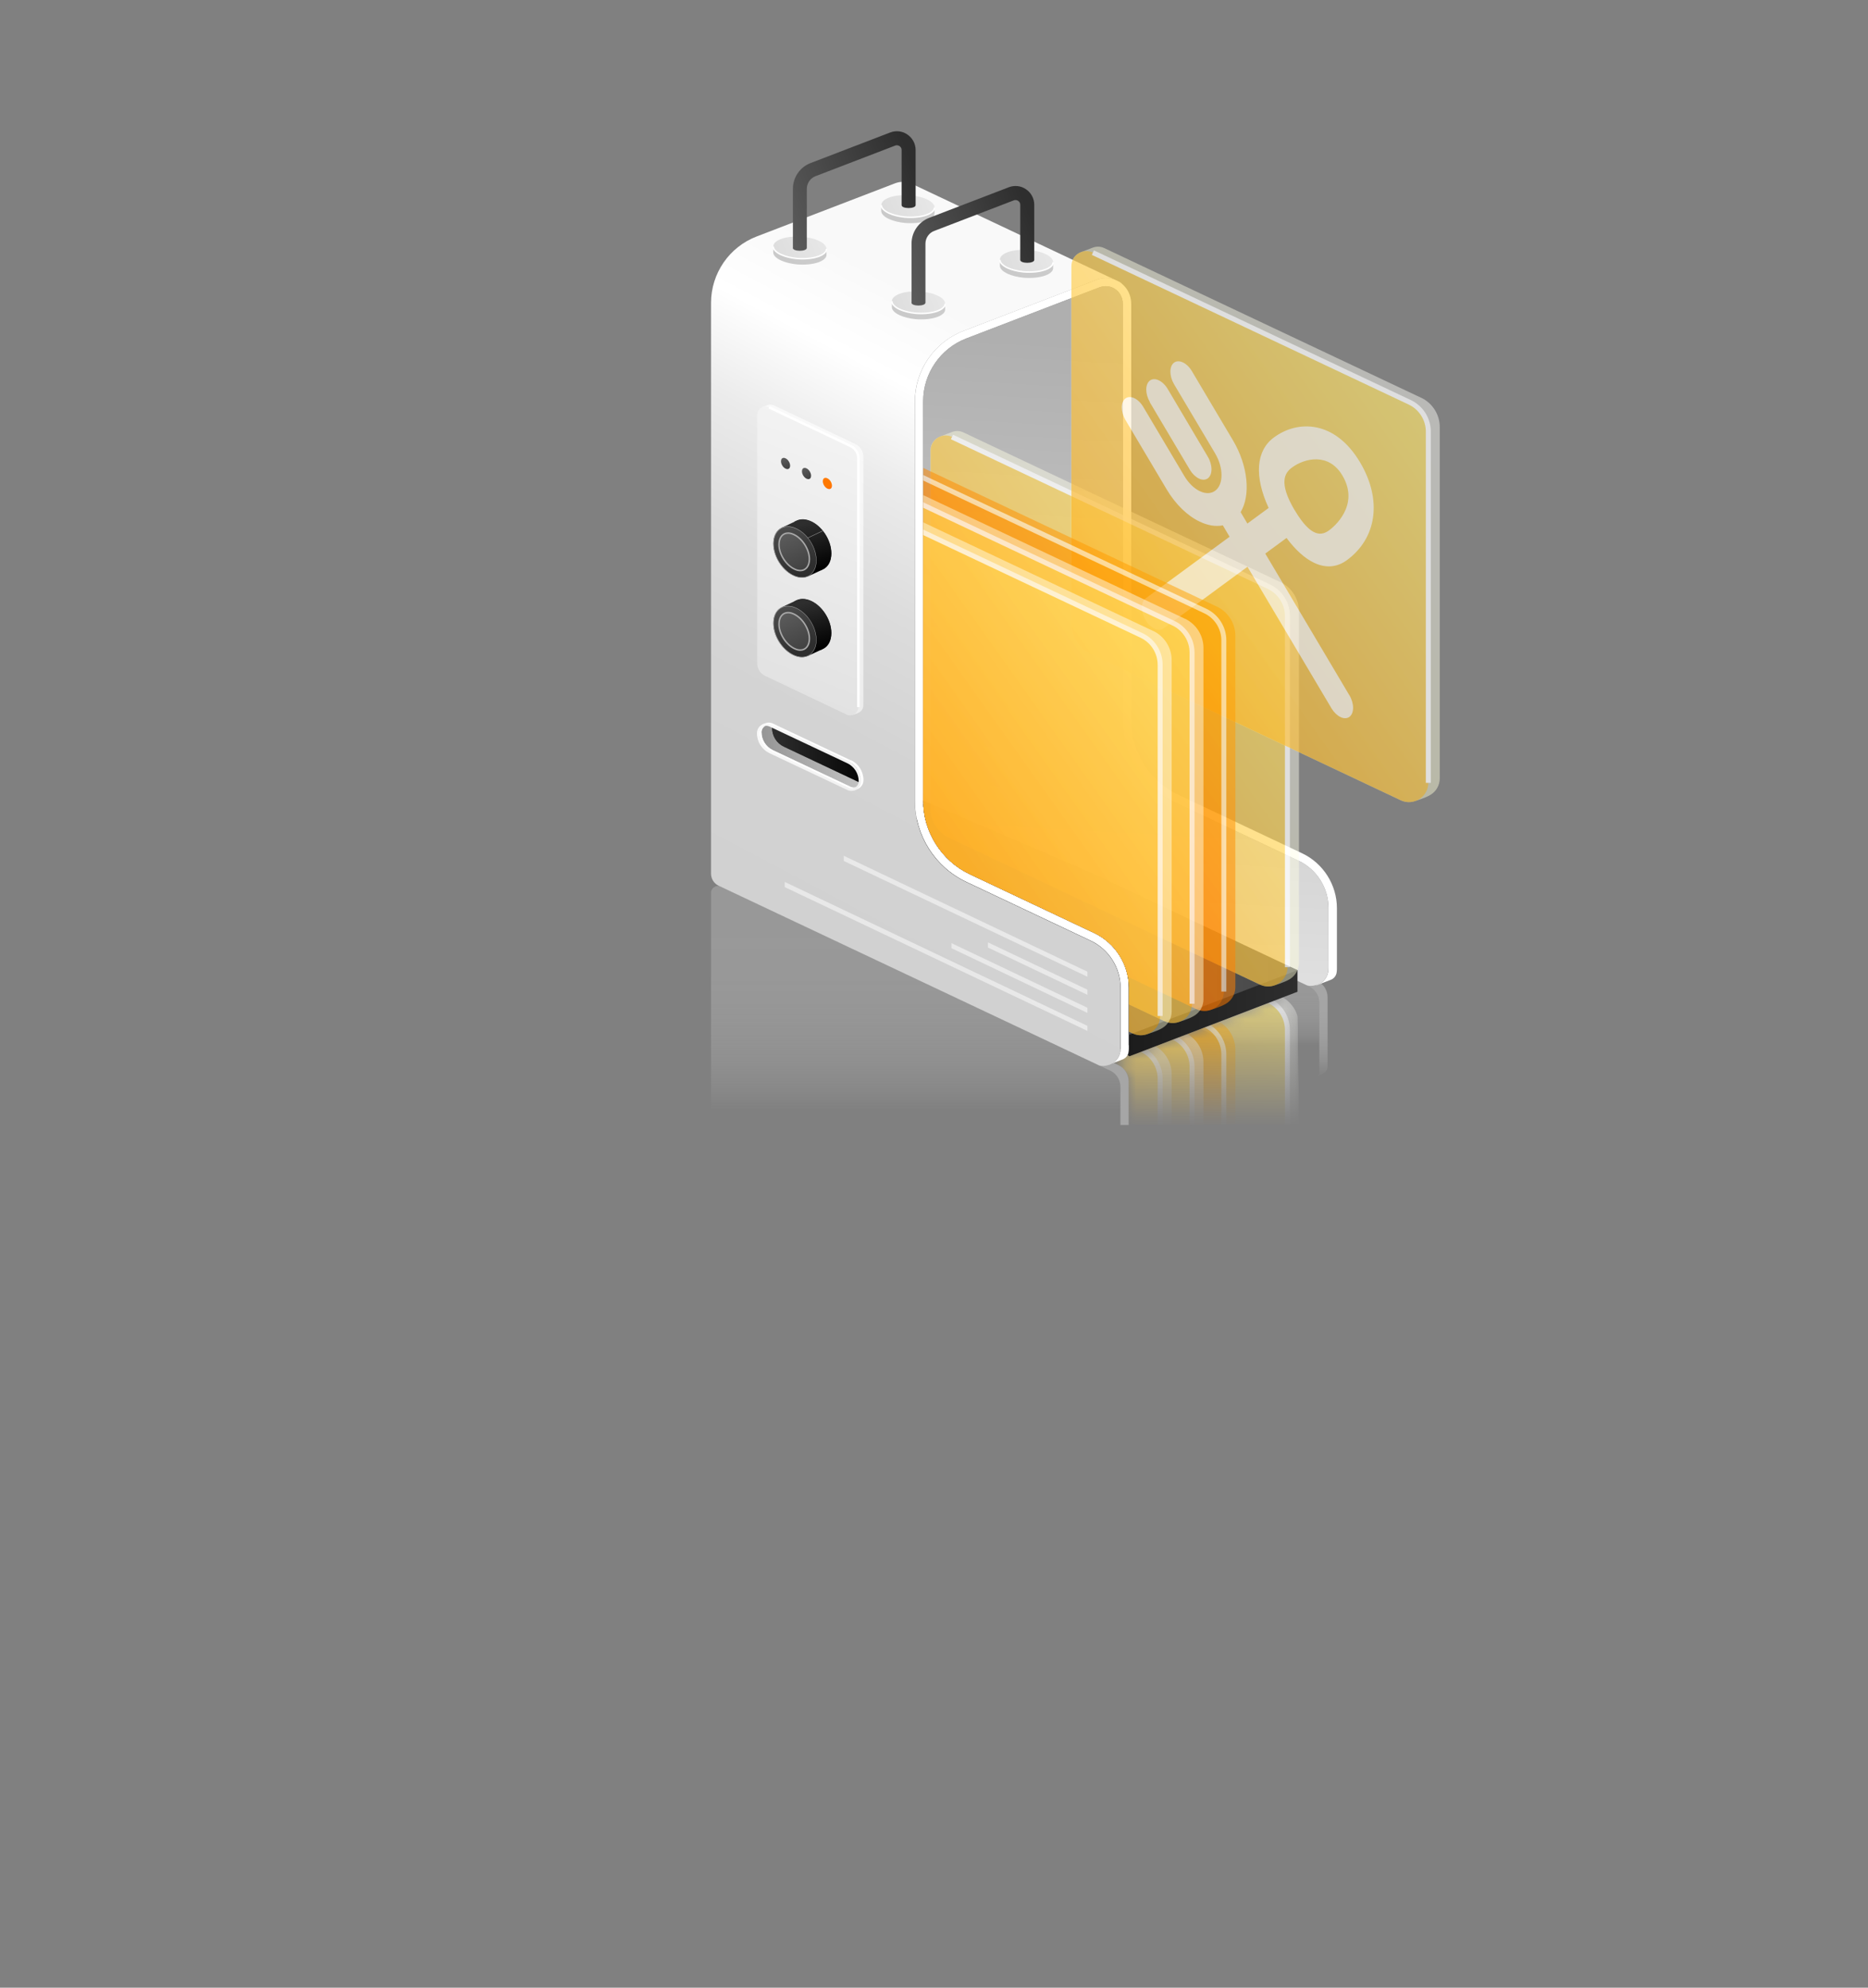 <?xml version="1.0" encoding="UTF-8"?>
<svg id="_图层_3" data-name="图层 3" xmlns="http://www.w3.org/2000/svg" xmlns:xlink="http://www.w3.org/1999/xlink" viewBox="0 0 188 200">
  <rect x="0" y="0" width="188" height="200" fill="#808080" stroke="none"/>
  <defs>
    <style>
      .cls-1 {
        fill: url(#_未命名的渐变_5);
      }

      .cls-2 {
        fill: url(#_未命名的渐变_12);
      }

      .cls-3 {
        fill: url(#_未命名的渐变_261);
      }

      .cls-4 {
        fill: url(#_未命名的渐变_31);
      }

      .cls-5 {
        fill: url(#_未命名的渐变_71-3);
      }

      .cls-6 {
        fill: url(#_未命名的渐变_110-4);
      }

      .cls-6, .cls-7, .cls-8, .cls-9, .cls-10, .cls-11, .cls-12, .cls-13, .cls-14, .cls-15, .cls-16, .cls-17 {
        opacity: .7;
      }

      .cls-18 {
        clip-path: url(#clippath-2);
      }

      .cls-18, .cls-8, .cls-19, .cls-20, .cls-21, .cls-22, .cls-23, .cls-24, .cls-25, .cls-26, .cls-27 {
        fill: none;
      }

      .cls-28, .cls-29, .cls-30, .cls-31 {
        fill: #fff;
      }

      .cls-32 {
        fill: url(#_未命名的渐变_261-7);
      }

      .cls-7 {
        fill: url(#_未命名的渐变_110);
      }

      .cls-8, .cls-19, .cls-20, .cls-25, .cls-27 {
        stroke-miterlimit: 10;
      }

      .cls-8, .cls-20 {
        stroke-width: .5px;
      }

      .cls-8, .cls-20, .cls-25, .cls-27 {
        stroke: #fff;
      }

      .cls-33 {
        fill: url(#_未命名的渐变_56-3);
      }

      .cls-33, .cls-34, .cls-35, .cls-36, .cls-37, .cls-38, .cls-39 {
        opacity: .6;
      }

      .cls-34 {
        fill: url(#_未命名的渐变_56);
      }

      .cls-29, .cls-40, .cls-41, .cls-42 {
        opacity: .3;
      }

      .cls-9 {
        fill: url(#_未命名的渐变_110-3);
      }

      .cls-43 {
        fill: url(#_未命名的渐变_31-3);
      }

      .cls-44 {
        fill: url(#_未命名的渐变_105);
      }

      .cls-45 {
        fill: url(#_未命名的渐变_71-2);
      }

      .cls-46 {
        fill: url(#_未命名的渐变_103);
      }

      .cls-47 {
        fill: url(#_未命名的渐变_204-4);
      }

      .cls-48 {
        fill: url(#_未命名的渐变_160);
      }

      .cls-30 {
        opacity: .5;
      }

      .cls-40 {
        fill: url(#_未命名的渐变_304);
      }

      .cls-31 {
        opacity: .8;
      }

      .cls-49 {
        fill: url(#_未命名的渐变_261-5);
      }

      .cls-50 {
        fill: url(#_未命名的渐变_31-2);
      }

      .cls-51 {
        fill: url(#_未命名的渐变_261-3);
      }

      .cls-52 {
        fill: url(#_未命名的渐变_342);
      }

      .cls-10 {
        fill: url(#_未命名的渐变_144-2);
      }

      .cls-35 {
        fill: url(#_未命名的渐变_56-6);
      }

      .cls-53 {
        fill: url(#_未命名的渐变_204-5);
      }

      .cls-54 {
        fill: url(#_未命名的渐变_261-2);
      }

      .cls-19 {
        stroke: #a8a8a8;
      }

      .cls-19, .cls-27 {
        stroke-width: .15px;
      }

      .cls-11 {
        fill: url(#_未命名的渐变_144-3);
      }

      .cls-12 {
        fill: url(#_未命名的渐变_144-7);
      }

      .cls-55 {
        fill: url(#_未命名的渐变_204-2);
      }

      .cls-56 {
        fill: url(#_未命名的渐变_71);
      }

      .cls-57 {
        fill: url(#_未命名的渐变_316);
      }

      .cls-58 {
        fill: url(#_未命名的渐变_204-6);
      }

      .cls-59 {
        fill: url(#_未命名的渐变_31-4);
      }

      .cls-60 {
        fill: url(#_未命名的渐变_71-4);
      }

      .cls-61 {
        fill: url(#_未命名的渐变_204);
      }

      .cls-13 {
        fill: url(#_未命名的渐变_144-4);
      }

      .cls-62 {
        fill: url(#_未命名的渐变_256);
      }

      .cls-63 {
        fill: url(#_未命名的渐变_261-6);
      }

      .cls-21 {
        opacity: .75;
      }

      .cls-14 {
        fill: url(#_未命名的渐变_144-6);
      }

      .cls-41 {
        fill: url(#_未命名的渐变_317);
      }

      .cls-36 {
        fill: url(#_未命名的渐变_56-4);
      }

      .cls-15 {
        fill: url(#_未命名的渐变_144);
      }

      .cls-64 {
        fill: url(#_未命名的渐变_261-4);
      }

      .cls-23 {
        clip-path: url(#clippath);
      }

      .cls-24 {
        mask: url(#mask);
      }

      .cls-65 {
        fill: url(#_未命名的渐变_67);
      }

      .cls-25 {
        stroke-width: .25px;
      }

      .cls-66 {
        fill: #a8a8a8;
      }

      .cls-26 {
        clip-path: url(#clippath-1);
      }

      .cls-67 {
        fill: url(#_未命名的渐变_206);
      }

      .cls-37 {
        fill: url(#_未命名的渐变_56-7);
      }

      .cls-68 {
        fill: url(#_未命名的渐变_204-3);
      }

      .cls-69 {
        fill: url(#_未命名的渐变_106);
      }

      .cls-38 {
        fill: url(#_未命名的渐变_56-5);
      }

      .cls-16 {
        fill: url(#_未命名的渐变_110-2);
      }

      .cls-70 {
        fill: url(#_未命名的渐变_342-2);
      }

      .cls-17 {
        fill: url(#_未命名的渐变_144-5);
      }

      .cls-71 {
        fill: url(#_未命名的渐变_75);
      }

      .cls-72 {
        fill: url(#_未命名的渐变_3);
      }

      .cls-39 {
        fill: url(#_未命名的渐变_56-2);
      }

      .cls-42 {
        fill: url(#_未命名的渐变_285);
      }
    </style>
    <linearGradient id="_未命名的渐变_285" data-name="未命名的渐变 285" x1="126.18" y1="105.22" x2="126.18" y2="98.19" gradientUnits="userSpaceOnUse">
      <stop offset="0" stop-color="#dedede" stop-opacity="0"/>
      <stop offset=".03" stop-color="#ddd" stop-opacity=".07"/>
      <stop offset=".11" stop-color="#dadada" stop-opacity=".29"/>
      <stop offset=".2" stop-color="#d7d7d7" stop-opacity=".48"/>
      <stop offset=".3" stop-color="#d5d5d5" stop-opacity=".64"/>
      <stop offset=".4" stop-color="#d3d3d3" stop-opacity=".77"/>
      <stop offset=".51" stop-color="#d2d2d2" stop-opacity=".87"/>
      <stop offset=".63" stop-color="#d1d1d1" stop-opacity=".95"/>
      <stop offset=".78" stop-color="#d1d1d1" stop-opacity=".99"/>
      <stop offset="1" stop-color="#d1d1d1"/>
    </linearGradient>
    <linearGradient id="_未命名的渐变_304" data-name="未命名的渐变 304" x1="132.1" y1="108.45" x2="132.1" y2="98.15" gradientUnits="userSpaceOnUse">
      <stop offset="0" stop-color="#fff" stop-opacity="0"/>
      <stop offset=".03" stop-color="#fff" stop-opacity=".08"/>
      <stop offset=".1" stop-color="#fff" stop-opacity=".27"/>
      <stop offset=".17" stop-color="#fff" stop-opacity=".45"/>
      <stop offset=".25" stop-color="#fff" stop-opacity=".6"/>
      <stop offset=".33" stop-color="#fff" stop-opacity=".72"/>
      <stop offset=".42" stop-color="#fff" stop-opacity=".82"/>
      <stop offset=".52" stop-color="#fff" stop-opacity=".9"/>
      <stop offset=".63" stop-color="#fff" stop-opacity=".96"/>
      <stop offset=".77" stop-color="#fff" stop-opacity=".99"/>
      <stop offset="1" stop-color="#fff"/>
    </linearGradient>
    <linearGradient id="_未命名的渐变_204" data-name="未命名的渐变 204" x1="87.21" y1="94.14" x2="130.58" y2="94.14" gradientUnits="userSpaceOnUse">
      <stop offset="0" stop-color="#000"/>
      <stop offset="1" stop-color="#2e2e2e"/>
    </linearGradient>
    <linearGradient id="_未命名的渐变_12" data-name="未命名的渐变 12" x1="115.2" y1="34.77" x2="111.28" y2="105.31" gradientUnits="userSpaceOnUse">
      <stop offset="0" stop-color="#afafaf"/>
      <stop offset="1" stop-color="#e5e5e5"/>
    </linearGradient>
    <linearGradient id="_未命名的渐变_5" data-name="未命名的渐变 5" x1="78.53" y1="93.07" x2="116.19" y2="21.95" gradientUnits="userSpaceOnUse">
      <stop offset="0" stop-color="#d1d1d1"/>
      <stop offset=".25" stop-color="#d3d3d3"/>
      <stop offset=".41" stop-color="#dcdcdc"/>
      <stop offset=".55" stop-color="#ebebeb"/>
      <stop offset=".67" stop-color="#fff"/>
      <stop offset=".78" stop-color="#f9f9f9"/>
    </linearGradient>
    <clipPath id="clippath">
      <path class="cls-22" d="m92.91,80.55c0,3.15,1.84,6.06,4.69,7.41l12.51,5.91c2.13,1.01,3.5,3.16,3.5,5.52v6.11l17.32-6.63v-1.98l-38.02-16.34Z"/>
    </clipPath>
    <linearGradient id="_未命名的渐变_204-2" data-name="未命名的渐变 204" y1="93.06" y2="93.06" xlink:href="#_未命名的渐变_204"/>
    <linearGradient id="_未命名的渐变_261" data-name="未命名的渐变 261" x1="87.21" y1="91.97" x2="212.11" y2="91.97" gradientUnits="userSpaceOnUse">
      <stop offset="0" stop-color="#5b5b5b"/>
      <stop offset=".94" stop-color="#2e2e2e"/>
    </linearGradient>
    <clipPath id="clippath-1">
      <path class="cls-22" d="m132.44,99.13c.27-.08.53-.21.7-.36.36-.33.56-.81.56-1.3v-18.22l11.21,4.57v-46.08l-44.67-20.97.21,16.07-3.22,1.23c-2.59.99-4.33,3.52-4.33,6.3v40.19c0,3.15,1.84,6.06,4.69,7.41l12.51,5.91c2.13,1.01,3.5,3.16,3.5,5.52v6.11c0,.14-.01.28-.04.42-.06.31-.29.57-.58.68l19.45-7.47Z"/>
    </clipPath>
    <linearGradient id="_未命名的渐变_56" data-name="未命名的渐变 56" x1="96.91" y1="82.1" x2="138.47" y2="52.52" gradientUnits="userSpaceOnUse">
      <stop offset="0" stop-color="#ffffa1"/>
      <stop offset=".19" stop-color="#ffffc2"/>
      <stop offset=".38" stop-color="#ffd"/>
      <stop offset=".58" stop-color="#ffffef"/>
      <stop offset=".78" stop-color="#fffffb"/>
      <stop offset="1" stop-color="#fff"/>
    </linearGradient>
    <linearGradient id="_未命名的渐变_144" data-name="未命名的渐变 144" x1="96.75" y1="82.02" x2="137.14" y2="53.27" gradientUnits="userSpaceOnUse">
      <stop offset="0" stop-color="#ffa100"/>
      <stop offset=".57" stop-color="#ffd139"/>
      <stop offset="1" stop-color="#fff361"/>
    </linearGradient>
    <linearGradient id="_未命名的渐变_56-2" data-name="未命名的渐变 56" x1="111.08" y1="63.55" x2="152.64" y2="33.97" xlink:href="#_未命名的渐变_56"/>
    <linearGradient id="_未命名的渐变_144-2" data-name="未命名的渐变 144" x1="110.92" y1="63.47" x2="151.31" y2="34.72" xlink:href="#_未命名的渐变_144"/>
    <linearGradient id="_未命名的渐变_110" data-name="未命名的渐变 110" x1="90.5" y1="84.55" x2="132.06" y2="54.97" gradientUnits="userSpaceOnUse">
      <stop offset="0" stop-color="#ff5a00"/>
      <stop offset=".08" stop-color="#ff6200"/>
      <stop offset="1" stop-color="#ffbd00"/>
    </linearGradient>
    <linearGradient id="_未命名的渐变_110-2" data-name="未命名的渐变 110" x1="90.34" y1="84.47" x2="130.74" y2="55.73" xlink:href="#_未命名的渐变_110"/>
    <linearGradient id="_未命名的渐变_56-3" data-name="未命名的渐变 56" x1="87.3" y1="85.78" x2="128.86" y2="56.2" xlink:href="#_未命名的渐变_56"/>
    <linearGradient id="_未命名的渐变_144-3" data-name="未命名的渐变 144" x1="88.42" y1="84.79" x2="128.81" y2="56.04" xlink:href="#_未命名的渐变_144"/>
    <linearGradient id="_未命名的渐变_56-4" data-name="未命名的渐变 56" x1="84.09" y1="87.01" x2="125.66" y2="57.43" xlink:href="#_未命名的渐变_56"/>
    <linearGradient id="_未命名的渐变_144-4" data-name="未命名的渐变 144" x1="90.67" y1="82.14" x2="131.06" y2="53.39" xlink:href="#_未命名的渐变_144"/>
    <linearGradient id="_未命名的渐变_256" data-name="未命名的渐变 256" x1="75.82" y1="67.5" x2="88.21" y2="43.93" gradientUnits="userSpaceOnUse">
      <stop offset="0" stop-color="#ececec"/>
      <stop offset="1" stop-color="#fafafa"/>
    </linearGradient>
    <linearGradient id="_未命名的渐变_206" data-name="未命名的渐变 206" x1="89.46" y1="35.93" x2="74" y2="74.83" gradientUnits="userSpaceOnUse">
      <stop offset=".17" stop-color="#f4f4f4"/>
      <stop offset=".84" stop-color="#e2e2e2"/>
    </linearGradient>
    <linearGradient id="_未命名的渐变_204-3" data-name="未命名的渐变 204" x1="-9007.91" y1="57.21" x2="-9006.58" y2="52.62" gradientTransform="translate(-8925.52) rotate(-180) scale(1 -1)" xlink:href="#_未命名的渐变_204"/>
    <linearGradient id="_未命名的渐变_204-4" data-name="未命名的渐变 204" x1="-9007.66" y1="57.5" x2="-9006.28" y2="52.73" gradientTransform="translate(-8925.52) rotate(-180) scale(1 -1)" xlink:href="#_未命名的渐变_204"/>
    <linearGradient id="_未命名的渐变_342" data-name="未命名的渐变 342" x1="-9006.59" y1="57.7" x2="-9003.29" y2="51.08" gradientTransform="translate(-8925.52) rotate(-180) scale(1 -1)" gradientUnits="userSpaceOnUse">
      <stop offset=".06" stop-color="#2e2e2e"/>
      <stop offset="1" stop-color="#5b5b5b"/>
    </linearGradient>
    <linearGradient id="_未命名的渐变_261-2" data-name="未命名的渐变 261" x1="79.13" y1="53.73" x2="82.21" y2="60.61" xlink:href="#_未命名的渐变_261"/>
    <linearGradient id="_未命名的渐变_204-5" data-name="未命名的渐变 204" x1="-9007.91" y1="65.21" x2="-9006.58" y2="60.63" gradientTransform="translate(-8925.52) rotate(-180) scale(1 -1)" xlink:href="#_未命名的渐变_204"/>
    <linearGradient id="_未命名的渐变_204-6" data-name="未命名的渐变 204" x1="-9007.66" y1="65.5" x2="-9006.28" y2="60.73" gradientTransform="translate(-8925.52) rotate(-180) scale(1 -1)" xlink:href="#_未命名的渐变_204"/>
    <linearGradient id="_未命名的渐变_342-2" data-name="未命名的渐变 342" x1="-9006.59" y1="65.71" x2="-9003.29" y2="59.08" xlink:href="#_未命名的渐变_342"/>
    <linearGradient id="_未命名的渐变_261-3" data-name="未命名的渐变 261" x1="79.13" y1="61.73" x2="82.21" y2="68.61" xlink:href="#_未命名的渐变_261"/>
    <linearGradient id="_未命名的渐变_261-4" data-name="未命名的渐变 261" x1="78.82" y1="46.1" x2="79.75" y2="48.16" xlink:href="#_未命名的渐变_261"/>
    <linearGradient id="_未命名的渐变_261-5" data-name="未命名的渐变 261" x1="80.93" y1="47.1" x2="81.86" y2="49.17" xlink:href="#_未命名的渐变_261"/>
    <linearGradient id="_未命名的渐变_160" data-name="未命名的渐变 160" x1="83.04" y1="48.1" x2="83.96" y2="50.17" gradientUnits="userSpaceOnUse">
      <stop offset="0" stop-color="#ff7900"/>
      <stop offset=".35" stop-color="#ff7900"/>
      <stop offset=".76" stop-color="#ff6100"/>
      <stop offset=".97" stop-color="#ff5a00"/>
    </linearGradient>
    <linearGradient id="_未命名的渐变_75" data-name="未命名的渐变 75" x1="76.52" y1="76.1" x2="86.78" y2="76.1" gradientUnits="userSpaceOnUse">
      <stop offset="0" stop-color="#959595"/>
      <stop offset="1" stop-color="#c4c4c4"/>
    </linearGradient>
    <linearGradient id="_未命名的渐变_103" data-name="未命名的渐变 103" x1="76.52" y1="75.87" x2="86.78" y2="75.87" gradientUnits="userSpaceOnUse">
      <stop offset="0" stop-color="#2e2e2e"/>
      <stop offset="1" stop-color="#5b5b5b"/>
    </linearGradient>
    <linearGradient id="_未命名的渐变_105" data-name="未命名的渐变 105" x1="77.7" y1="75.87" x2="87.95" y2="75.87" gradientUnits="userSpaceOnUse">
      <stop offset="0" stop-color="#2e2e2e"/>
      <stop offset="1" stop-color="#000"/>
    </linearGradient>
    <linearGradient id="_未命名的渐变_3" data-name="未命名的渐变 3" x1="76.41" y1="74.44" x2="86.43" y2="74.44" gradientUnits="userSpaceOnUse">
      <stop offset="0" stop-color="#f9f9f9"/>
      <stop offset="1" stop-color="#e5e5e5"/>
    </linearGradient>
    <linearGradient id="_未命名的渐变_67" data-name="未命名的渐变 67" x1="76.41" y1="76.2" x2="86.91" y2="76.2" gradientUnits="userSpaceOnUse">
      <stop offset="0" stop-color="#f3f3f3"/>
      <stop offset=".42" stop-color="#f8f8f8"/>
      <stop offset=".66" stop-color="#f2f2f2"/>
      <stop offset=".69" stop-color="#fff"/>
      <stop offset=".72" stop-color="#fafafa"/>
      <stop offset=".87" stop-color="#fafafa"/>
      <stop offset=".96" stop-color="#f2f2f2"/>
      <stop offset="1" stop-color="#ededed"/>
    </linearGradient>
    <linearGradient id="_未命名的渐变_106" data-name="未命名的渐变 106" x1="76.17" y1="76.19" x2="86.67" y2="76.19" gradientUnits="userSpaceOnUse">
      <stop offset="0" stop-color="#f9f9f9"/>
      <stop offset="1" stop-color="#f0f0f0"/>
    </linearGradient>
    <linearGradient id="_未命名的渐变_31" data-name="未命名的渐变 31" x1="78.98" y1="28.26" x2="80.95" y2="24.41" gradientUnits="userSpaceOnUse">
      <stop offset="0" stop-color="#c9c9c9"/>
      <stop offset="1" stop-color="#ccc"/>
    </linearGradient>
    <linearGradient id="_未命名的渐变_71" data-name="未命名的渐变 71" x1="72.94" y1="27.91" x2="84.41" y2="23.38" gradientUnits="userSpaceOnUse">
      <stop offset="0" stop-color="#d3d3d3"/>
      <stop offset="1" stop-color="#eaeaea"/>
    </linearGradient>
    <linearGradient id="_未命名的渐变_31-2" data-name="未命名的渐变 31" x1="89.85" y1="24.08" x2="91.82" y2="20.23" xlink:href="#_未命名的渐变_31"/>
    <linearGradient id="_未命名的渐变_71-2" data-name="未命名的渐变 71" x1="83.81" y1="23.73" x2="95.29" y2="19.21" xlink:href="#_未命名的渐变_71"/>
    <linearGradient id="_未命名的渐变_261-6" data-name="未命名的渐变 261" x1="78.58" y1="21.85" x2="92.76" y2="16.26" xlink:href="#_未命名的渐变_261"/>
    <linearGradient id="_未命名的渐变_31-3" data-name="未命名的渐变 31" x1="90.92" y1="33.76" x2="92.89" y2="29.92" xlink:href="#_未命名的渐变_31"/>
    <linearGradient id="_未命名的渐变_71-3" data-name="未命名的渐变 71" x1="84.88" y1="33.42" x2="96.35" y2="28.89" xlink:href="#_未命名的渐变_71"/>
    <linearGradient id="_未命名的渐变_31-4" data-name="未命名的渐变 31" x1="101.79" y1="29.59" x2="103.76" y2="25.74" xlink:href="#_未命名的渐变_31"/>
    <linearGradient id="_未命名的渐变_71-4" data-name="未命名的渐变 71" x1="95.75" y1="29.24" x2="107.22" y2="24.72" xlink:href="#_未命名的渐变_71"/>
    <linearGradient id="_未命名的渐变_261-7" data-name="未命名的渐变 261" x1="90.51" y1="27.36" x2="104.7" y2="21.77" xlink:href="#_未命名的渐变_261"/>
    <linearGradient id="_未命名的渐变_317" data-name="未命名的渐变 317" x1="92.16" y1="94.28" x2="92.16" y2="112.8" gradientUnits="userSpaceOnUse">
      <stop offset="0" stop-color="#d1d1d1"/>
      <stop offset=".21" stop-color="#d1d1d1" stop-opacity=".99"/>
      <stop offset=".34" stop-color="#d1d1d1" stop-opacity=".95"/>
      <stop offset=".46" stop-color="#d2d2d2" stop-opacity=".87"/>
      <stop offset=".56" stop-color="#d3d3d3" stop-opacity=".77"/>
      <stop offset=".66" stop-color="#d5d5d5" stop-opacity=".64"/>
      <stop offset=".75" stop-color="#d7d7d7" stop-opacity=".48"/>
      <stop offset=".84" stop-color="#dadada" stop-opacity=".29"/>
      <stop offset=".92" stop-color="#ddd" stop-opacity=".07"/>
      <stop offset=".94" stop-color="#dedede" stop-opacity="0"/>
    </linearGradient>
    <linearGradient id="_未命名的渐变_316" data-name="未命名的渐变 316" x1="121.42" y1="113.2" x2="121.42" y2="99.79" gradientUnits="userSpaceOnUse">
      <stop offset="0" stop-color="#2e2e2e" stop-opacity="0"/>
      <stop offset=".24" stop-color="#646464" stop-opacity=".26"/>
      <stop offset=".61" stop-color="#b7b7b7" stop-opacity=".66"/>
      <stop offset=".88" stop-color="#eaeaea" stop-opacity=".9"/>
      <stop offset="1" stop-color="#fff"/>
    </linearGradient>
    <mask id="mask" x="80.84" y="85.03" width="49.9" height="60.8" maskUnits="userSpaceOnUse">
      <path class="cls-57" d="m130.58,99.79l-16.92,6.49-.17-.14s-.08.16-.19.26-.35.21-.35.21l-.86.33s.62.27.78.41.72.57.72,1.35v4.49h17.15s-.16-13.41-.16-13.41Z"/>
    </mask>
    <clipPath id="clippath-2">
      <path class="cls-22" d="m130.58,99.79l-16.92,6.49-.17-.14s-.08.16-.19.26-.35.21-.35.21l-.86.33s.62.27.78.41.72.57.72,1.35v4.49h17.15s-.16-13.41-.16-13.41Z"/>
    </clipPath>
    <linearGradient id="_未命名的渐变_56-5" data-name="未命名的渐变 56" x1="96.91" y1="123.76" x2="138.47" y2="94.17" xlink:href="#_未命名的渐变_56"/>
    <linearGradient id="_未命名的渐变_144-5" data-name="未命名的渐变 144" y1="123.68" x2="137.14" y2="94.93" xlink:href="#_未命名的渐变_144"/>
    <linearGradient id="_未命名的渐变_110-3" data-name="未命名的渐变 110" x1="90.5" y1="126.21" x2="132.06" y2="96.63" xlink:href="#_未命名的渐变_110"/>
    <linearGradient id="_未命名的渐变_110-4" data-name="未命名的渐变 110" x1="90.34" y1="126.13" x2="130.74" y2="97.38" xlink:href="#_未命名的渐变_110"/>
    <linearGradient id="_未命名的渐变_56-6" data-name="未命名的渐变 56" x1="87.3" y1="127.44" x2="128.86" y2="97.86" xlink:href="#_未命名的渐变_56"/>
    <linearGradient id="_未命名的渐变_144-6" data-name="未命名的渐变 144" x1="88.42" y1="126.45" x2="128.81" y2="97.7" xlink:href="#_未命名的渐变_144"/>
    <linearGradient id="_未命名的渐变_56-7" data-name="未命名的渐变 56" x1="84.09" y1="128.67" x2="125.66" y2="99.08" xlink:href="#_未命名的渐变_56"/>
    <linearGradient id="_未命名的渐变_144-7" data-name="未命名的渐变 144" x1="90.67" y1="123.79" x2="131.06" y2="95.05" xlink:href="#_未命名的渐变_144"/>
  </defs>
  <path class="cls-42" d="m131.75,99.25l-1.17-.55-2.08.41-8.91,3.81,12,5.67c.33.16.68.07.92-.14.16-.15.27-.36.27-.61v-6.95c0-.7-.4-1.33-1.03-1.63Z"/>
  <path class="cls-40" d="m132.58,98.71l-1.17-.55-.83.55,1.17.55c.63.3,1.03.93,1.03,1.63v6.95c0,.25-.11.46-.27.61l.36-.24s.04-.03.06-.04c.11-.07.22-.14.29-.18.23-.13.39-.37.39-.66v-6.99c0-.7-.4-1.33-1.03-1.63Z"/>
  <polygon class="cls-61" points="92.92 82 87.21 84.92 113.66 106.29 130.58 99.79 130.58 98.7 92.92 82"/>
  <path class="cls-29" d="m110.56,107.17l1.17.55c.63.3,1.03.93,1.03,1.63v3.85h.83v-4.4c0-.7-.4-1.33-1.03-1.63l-1.17-.55-.83.55Z"/>
  <path class="cls-29" d="m132.51,108.45s.18-.12.36-.24l-.36.24h0Z"/>
  <path class="cls-29" d="m132.93,108.17s-.04.03-.06.04l.06-.04Z"/>
  <path class="cls-28" d="m132.44,99.13c.27-.08.53-.21.7-.36.36-.33.56-.81.56-1.3v-6.11c0-2.02-1.18-3.89-3.01-4.75l-12.51-5.91c-3.15-1.49-5.18-4.69-5.18-8.17V30.58c0-.56-.24-1.1-.69-1.44-.48-.36-1.09-.44-1.65-.23l-13.42,5.15c-2.59.99-4.33,3.52-4.33,6.3v40.19c0,3.15,1.84,6.06,4.69,7.41l12.51,5.91c2.13,1.01,3.5,3.16,3.5,5.52v6.11c0,.14-.01.28-.04.42-.06.31-.29.57-.58.68l-1.42.55-.05.02c.27-.08.53-.21.7-.36.36-.33.56-.81.56-1.3v-6.11c0-2.02-1.18-3.89-3.01-4.75l-12.51-5.91c-3.15-1.49-5.18-4.69-5.18-8.17v-40.19c0-3.12,1.96-5.97,4.87-7.08l13.42-5.15c.97-.37,2.08-.13,2.81.66.45.49.67,1.14.67,1.8v41.93c0,3.15,1.84,6.06,4.69,7.41l12.51,5.91h0c2.12,1,3.5,3.17,3.5,5.52v6.11c0,.14-.01.28-.04.42-.06.31-.29.57-.58.68l-1.42.55"/>
  <path class="cls-2" d="m92.91,80.55v-40.19c0-2.77,1.74-5.3,4.33-6.3l13.42-5.15c.56-.21,1.16-.13,1.65.23.45.33.69.88.69,1.44v41.94c0,3.48,2.03,6.69,5.18,8.17l12.51,5.91c1.83.86,3.01,2.73,3.01,4.75v6.11c0,.49-.2.97-.56,1.3s-1.21.57-1.65.36l-38.57-18.22v-.36Z"/>
  <path class="cls-1" d="m112.76,28.41l-20.73-9.79-.2-.09c-.51-.26-1.14-.32-1.74-.09l-13.93,5.35c-2.77,1.06-4.6,3.72-4.6,6.69v57.43c0,.52.3.99.76,1.21,0,0,38.24,18.06,38.25,18.06.25.11.61.09.94,0,.27-.08.53-.21.7-.36.36-.33.56-.81.56-1.3v-6.11c0-2.02-1.18-3.89-3.01-4.75l-12.51-5.91c-3.15-1.49-5.18-4.69-5.18-8.17v-40.19c0-3.12,1.96-5.97,4.87-7.08l13.42-5.15c.97-.37,2.08-.13,2.81.66"/>
  <g class="cls-23">
    <polygon class="cls-55" points="92.92 80.92 87.21 83.83 113.66 105.2 130.58 98.7 130.58 97.62 92.92 80.92"/>
    <polygon class="cls-3" points="92.92 79.83 87.21 82.74 113.66 104.11 130.58 97.62 92.92 79.83"/>
  </g>
  <g class="cls-26">
    <g>
      <g class="cls-21">
        <path class="cls-34" d="m128.87,58.58l-31.89-15.06c-.37-.18-.77-.19-1.12-.07-.06.02-1.24.47-1.24.47,0,0,0,0,0,0-.56.21-.98.74-.98,1.42v36.01c0,1.26.73,2.41,1.87,2.95l31.28,14.77c.5.24,1.03.24,1.49.07h0s1-.29,1.53-.62c.54-.33.92-.93.92-1.66v-35.34c0-1.26-.73-2.41-1.87-2.95Z"/>
        <path class="cls-15" d="m95.53,84.3l31.28,14.77c1.29.61,2.77-.33,2.77-1.76v-35.34c0-1.26-.73-2.41-1.87-2.95l-31.89-15.06c-1.01-.47-2.16.26-2.16,1.37v36.01c0,1.26.73,2.41,1.87,2.95Z"/>
        <path class="cls-20" d="m129.57,97.32v-35.34c0-1.26-.73-2.41-1.87-2.95l-31.89-15.06"/>
      </g>
      <g class="cls-21">
        <path class="cls-39" d="m143.04,40.03l-31.89-15.06c-.37-.18-.77-.19-1.12-.07-.06.02-1.24.47-1.24.47,0,0,0,0,0,0-.56.21-.98.74-.98,1.42v36.01c0,1.26.73,2.41,1.87,2.95l31.28,14.77c.5.24,1.03.24,1.49.07h0s1-.29,1.53-.62c.54-.33.92-.93.92-1.66v-35.34c0-1.26-.73-2.41-1.87-2.95Z"/>
        <path class="cls-10" d="m109.7,65.75l31.28,14.77c1.29.61,2.77-.33,2.77-1.76v-35.34c0-1.26-.73-2.41-1.87-2.95l-31.89-15.06c-1.01-.47-2.16.26-2.16,1.37v36.01c0,1.26.73,2.41,1.87,2.95Z"/>
        <path class="cls-31" d="m115.73,40.46c-.49-.83-.49-1.8,0-2.17.49-.36,1.3.02,1.79.85l4.04,6.82c.49.83.49,1.8,0,2.17-.25.18-.57.18-.9.02s-.65-.46-.9-.87l-4.05-6.82Zm20.08,29.5c.49.83.49,1.8,0,2.17-.25.18-.57.18-.9.02s-.65-.46-.9-.87l-8.46-14.25-8.46,6.21c-.25.18-.57.18-.9.02s-.65-.46-.9-.87c-.49-.83-.49-1.8,0-2.17l8.46-6.21-.68-1.15c-.72.15-1.52.01-2.32-.37-1.21-.57-2.42-1.71-3.34-3.26l-4.14-6.97c-.49-.83-.49-1.8,0-2.17.49-.36,1.3.02,1.79.85l4.14,6.97c.86,1.44,2.24,2.1,3.1,1.47.85-.63.85-2.31,0-3.75l-4.14-6.97c-.49-.83-.49-1.8,0-2.17.49-.36,1.3.02,1.79.85l4.14,6.97c1.53,2.58,1.79,5.52.77,7.22l.68,1.15,2.14-1.57c-1.46-3.17-1.29-5.76.54-7.1,2.4-1.77,6.14-1.73,8.66,2.51,2.23,3.75,1.71,7.61-1.32,9.84-1.01.74-2.14.82-3.3.27-.93-.44-1.87-1.28-2.78-2.5l-2.14,1.57,8.46,14.25Zm-5.51-18.63s.01.02.02.03c0,.01.01.02.02.04,1.65,2.76,2.71,2.49,3.44,1.95.33-.24,3.15-2.44,1.32-5.51-1.37-2.31-3.78-1.75-5.07-.8-.74.54-1.37,1.52.26,4.29Z"/>
        <path class="cls-20" d="m143.75,78.77v-35.34c0-1.26-.73-2.41-1.87-2.95l-31.89-15.06"/>
      </g>
      <g class="cls-21">
        <path class="cls-7" d="m122.47,61.04l-31.89-15.06c-.37-.18-.77-.19-1.12-.07-.06.02-1.24.47-1.24.47,0,0,0,0,0,0-.56.21-.98.74-.98,1.42v36.01c0,1.26.73,2.41,1.87,2.95l31.28,14.77c.5.24,1.03.24,1.49.07h0s1-.29,1.53-.62c.54-.33.92-.93.92-1.66v-35.34c0-1.26-.73-2.41-1.87-2.95Z"/>
        <path class="cls-16" d="m89.12,86.76l31.28,14.77c1.29.61,2.77-.33,2.77-1.76v-35.34c0-1.26-.73-2.41-1.87-2.95l-31.89-15.06c-1.01-.47-2.16.26-2.16,1.37v36.01c0,1.26.73,2.41,1.87,2.95Z"/>
        <path class="cls-8" d="m123.17,99.77v-35.34c0-1.26-.73-2.41-1.87-2.95l-31.89-15.06"/>
      </g>
      <g class="cls-21">
        <path class="cls-33" d="m119.26,62.26l-31.89-15.06c-.37-.18-.77-.19-1.12-.07-.06.02-1.24.47-1.24.47,0,0,0,0,0,0-.56.21-.98.74-.98,1.42v36.01c0,1.26.73,2.41,1.87,2.95l31.28,14.77c.5.24,1.03.24,1.49.07h0s1-.29,1.53-.62c.54-.33.92-.93.92-1.66v-35.34c0-1.26-.73-2.41-1.87-2.95Z"/>
        <path class="cls-11" d="m85.92,87.98l31.28,14.77c1.29.61,2.77-.33,2.77-1.76v-35.34c0-1.26-.73-2.41-1.87-2.95l-31.89-15.06c-1.01-.47-2.16.26-2.16,1.37v36.01c0,1.26.73,2.41,1.87,2.95Z"/>
        <path class="cls-20" d="m119.97,101v-35.34c0-1.26-.73-2.41-1.87-2.95l-31.89-15.06"/>
      </g>
      <g class="cls-21">
        <path class="cls-36" d="m116.06,63.49l-31.89-15.06c-.37-.18-.77-.19-1.12-.07-.06.02-1.24.47-1.24.47,0,0,0,0,0,0-.56.21-.98.74-.98,1.42v36.01c0,1.26.73,2.41,1.87,2.95l31.28,14.77c.5.24,1.03.24,1.49.07h0s1-.29,1.53-.62c.54-.33.92-.93.92-1.66v-35.34c0-1.26-.73-2.41-1.87-2.95Z"/>
        <path class="cls-13" d="m82.71,89.21l31.28,14.77c1.29.61,2.77-.33,2.77-1.76v-35.34c0-1.26-.73-2.41-1.87-2.95l-31.89-15.06c-1.01-.47-2.16.26-2.16,1.37v36.01c0,1.26.73,2.41,1.87,2.95Z"/>
        <path class="cls-20" d="m116.76,102.23v-35.34c0-1.26-.73-2.41-1.87-2.95l-31.89-15.06"/>
      </g>
    </g>
  </g>
  <polygon class="cls-30" points="109.44 98.28 84.92 86.63 84.92 86.11 109.44 97.77 109.44 98.28"/>
  <polygon class="cls-30" points="109.44 100.1 99.43 95.34 99.43 94.82 109.44 99.58 109.44 100.1"/>
  <polygon class="cls-30" points="109.44 101.92 95.76 95.41 95.76 94.9 109.44 101.4 109.44 101.92"/>
  <polygon class="cls-30" points="109.44 103.73 78.98 89.26 78.98 88.74 109.44 103.22 109.44 103.73"/>
  <path class="cls-62" d="m85.82,71.94l-2.65-1.44-5.65-2.68c-.49-.23-.8-.72-.8-1.26v-25.02c0-.22.05-.59.05-.59,0,0,.36-.14.48-.19.2-.08.43-.08.65.03l8.19,3.89c.49.23.8.72.8,1.26v25.02c0,.32-.17.58-.42.72-.22.13-.66.26-.66.26Z"/>
  <path class="cls-67" d="m85.21,71.9l-2.55-1.21-5.65-2.68c-.49-.23-.8-.72-.8-1.26v-25.02c0-.61.63-1.01,1.18-.75l8.19,3.89c.49.23.8.72.8,1.26v25.02c0,.61-.63,1.01-1.18.75Z"/>
  <path class="cls-25" d="m77.4,40.98l8.19,3.89c.49.23.8.72.8,1.26v25.02"/>
  <g>
    <g>
      <path class="cls-68" d="m83.67,55.68c0,.73-.28,1.27-.73,1.54-.23.14-.36.18-.36.18,0,0-.48-.22-.7-.3-1.2-.46-2.18-1.93-2.18-3.28,0-.45.27-1.34.27-1.34,0,0-.02,0,.21-.1.37-.17.82-.18,1.31.01,1.2.46,2.18,1.93,2.18,3.28Z"/>
      <g>
        <path class="cls-47" d="m78.7,53.09s1.53-.72,1.53-.72c.06-.03-.11.05-.06.03.37-.17.82-.18,1.31.01,1.2.46,2.18,1.93,2.18,3.28,0,.73-.28,1.27-.73,1.54-.2.12-1.63.77-1.63.77l-2.61-4.91Z"/>
        <path class="cls-52" d="m82.18,56.38c0,1.35-.98,2.07-2.18,1.6s-2.18-1.93-2.18-3.28.98-2.07,2.18-1.6,2.18,1.93,2.18,3.28Z"/>
        <path class="cls-54" d="m80.55,57.41c-.15,0-.32-.03-.48-.1-.9-.35-1.67-1.5-1.67-2.52,0-.7.36-1.15.91-1.15.15,0,.32.03.48.1.9.35,1.67,1.5,1.67,2.52,0,.7-.36,1.15-.91,1.15Z"/>
      </g>
    </g>
    <path class="cls-19" d="m80.55,57.41c-.15,0-.32-.03-.48-.1-.9-.35-1.67-1.5-1.67-2.52,0-.7.36-1.15.91-1.15.15,0,.32.03.48.1.9.35,1.67,1.5,1.67,2.52,0,.7-.36,1.15-.91,1.15Z"/>
  </g>
  <path class="cls-66" d="m81.33,54.13l1.49-.7-.03-.03-1.49.7h0c-.36-.44-.82-.8-1.31-.99-.25-.1-.49-.14-.71-.14-.86,0-1.47.67-1.47,1.74,0,1.35.98,2.82,2.18,3.28.25.1.49.14.71.14.86,0,1.47-.67,1.47-1.74,0-.79-.33-1.61-.85-2.26h0Zm-.62,3.96c-.22,0-.45-.05-.69-.14-1.19-.46-2.15-1.91-2.15-3.24,0-1.02.57-1.7,1.43-1.7.22,0,.46.05.69.14,1.19.46,2.15,1.91,2.15,3.24,0,1.02-.57,1.7-1.43,1.7Z"/>
  <g>
    <g>
      <path class="cls-53" d="m83.67,63.69c0,.73-.28,1.27-.73,1.54-.23.14-.36.18-.36.18,0,0-.48-.22-.7-.3-1.2-.46-2.18-1.93-2.18-3.28,0-.45.27-1.34.27-1.34,0,0-.02,0,.21-.1.37-.17.82-.18,1.31.01,1.2.46,2.18,1.93,2.18,3.28Z"/>
      <g>
        <path class="cls-58" d="m78.7,61.09s1.53-.72,1.53-.72c.06-.03-.11.05-.06.03.37-.17.82-.18,1.31.01,1.2.46,2.18,1.93,2.18,3.28,0,.73-.28,1.27-.73,1.54-.2.12-1.63.77-1.63.77l-2.61-4.91Z"/>
        <path class="cls-70" d="m82.18,64.39c0,1.35-.98,2.07-2.18,1.6s-2.18-1.93-2.18-3.28.98-2.07,2.18-1.6c1.2.46,2.18,1.93,2.18,3.28Z"/>
        <path class="cls-51" d="m80.55,65.41c-.15,0-.32-.03-.48-.1-.9-.35-1.67-1.5-1.67-2.52,0-.7.36-1.15.91-1.15.15,0,.32.03.48.1.9.35,1.67,1.5,1.67,2.52,0,.7-.36,1.15-.91,1.15Z"/>
      </g>
    </g>
    <path class="cls-19" d="m80.55,65.41c-.15,0-.32-.03-.48-.1-.9-.35-1.67-1.5-1.67-2.52,0-.7.36-1.15.91-1.15.15,0,.32.03.48.1.9.35,1.67,1.5,1.67,2.52,0,.7-.36,1.15-.91,1.15Z"/>
  </g>
  <path class="cls-66" d="m81.33,62.13l-.03-.03h0c-.36-.44-.82-.8-1.31-.99-.25-.1-.49-.14-.71-.14-.86,0-1.47.67-1.47,1.74,0,1.35.98,2.82,2.18,3.28.25.1.49.14.71.14.86,0,1.47-.67,1.47-1.74,0-.79-.33-1.61-.85-2.26h0Zm-.62,3.96c-.22,0-.45-.05-.69-.14-1.19-.46-2.15-1.91-2.15-3.24,0-1.02.57-1.7,1.43-1.7.22,0,.46.05.69.14,1.19.46,2.15,1.91,2.15,3.24,0,1.02-.57,1.7-1.43,1.7Z"/>
  <path class="cls-64" d="m79.25,47.2s-.09,0-.15-.03c-.27-.1-.5-.45-.5-.76,0-.21.11-.34.27-.34.05,0,.09,0,.15.03.27.1.5.45.5.76,0,.21-.11.34-.27.34Z"/>
  <path class="cls-49" d="m81.36,48.21s-.09,0-.15-.03c-.27-.1-.5-.45-.5-.76,0-.21.11-.34.27-.34.05,0,.09,0,.15.03.27.1.5.45.5.76,0,.21-.11.34-.27.34Z"/>
  <path class="cls-48" d="m83.46,49.21s-.09,0-.15-.03c-.27-.1-.5-.45-.5-.76,0-.21.11-.34.27-.34.05,0,.09,0,.15.03.27.1.5.45.5.76,0,.21-.11.34-.27.34Z"/>
  <g>
    <path class="cls-71" d="m77.7,73.23h0c0-.12.03-.22.06-.31h-.03c-.56-.28-1.21.13-1.21.75h0c0,.83.47,1.57,1.21,1.91l7.84,3.7c.46.22.98-.03,1.15-.46l-7.81-3.69c-.74-.35-1.21-1.09-1.21-1.9Z"/>
    <path class="cls-46" d="m86.78,78.52c0-.81-.47-1.56-1.21-1.9l-7.81-3.69c-.04.09-.06.19-.06.3h0c0,.83.47,1.57,1.21,1.91l7.81,3.69c.04-.09.06-.19.06-.3h0Z"/>
    <path class="cls-44" d="m86.78,78.52c0-.81-.47-1.56-1.21-1.9l-7.81-3.69c-.04.09-.06.19-.06.3h0c0,.83.47,1.57,1.21,1.91l7.81,3.69c.04-.09.06-.19.06-.3h0Z"/>
    <path class="cls-22" d="m77.45,73.1l7.84,3.7c.69.33,1.14,1.03,1.14,1.81,0,.25-.13.48-.34.61,0,0,0,0,0,0,.08-.02.16-.04.24-.09.21-.13.29-.27.29-.52,0-.78-.4-1.57-1.09-1.9l-7.84-3.7c-.1-.05-.21-.07-.31-.07-.13,0-.26.04-.38.11.05-.01.1-.02.15-.02.11,0,.21.02.31.07Z"/>
    <path class="cls-28" d="m85.62,76.5l-7.84-3.7c-.24-.12-.52-.12-.76-.03-.06.02-.28.11-.28.11,0,0-.33.46-.33.8,0,.12.01.23.03.34-.01-.09-.02-.18-.02-.27,0-.25.13-.48.34-.61.07-.05.16-.07.24-.09.12-.07.25-.11.38-.11.11,0,.21.02.31.07l7.84,3.7c.69.33,1.09,1.12,1.09,1.9,0,.25-.08.39-.29.52-.07.05-.15.07-.24.09-.21.13-.47.14-.69.04l-7.84-3.7c-.33-.16-.61-.41-.81-.71.22.36.54.65.93.83l7.84,3.7c.13.06.49.13.49.13,0,0,.18-.06.31-.12.04-.02.09-.04.13-.07.28-.18.45-.48.45-.83,0-.86-.5-1.65-1.27-2.01Z"/>
    <path class="cls-72" d="m76.74,74.86c-.16-.25-.26-.54-.31-.83.04.3.15.59.31.83Z"/>
    <path class="cls-65" d="m77.55,75.57l7.84,3.7c.22.11.48.09.69-.04-.15.03-.31.02-.46-.05l-7.84-3.7c-.69-.33-1.14-1.03-1.14-1.81,0-.25.13-.48.34-.61,0,0,0,0,0,0-.08.02-.16.05-.24.09-.21.13-.34.36-.34.61,0,.09,0,.18.02.27.05.3.15.58.31.83.2.3.47.55.81.71Z"/>
    <path class="cls-28" d="m77.55,75.57l7.84,3.7c.22.11.48.09.69-.04-.15.03-.31.02-.46-.05l-7.84-3.7c-.69-.33-1.14-1.03-1.14-1.81,0-.25.13-.48.34-.61,0,0,0,0,0,0-.08.02-.16.05-.24.09-.21.13-.34.36-.34.61,0,.09,0,.18.02.27.05.3.15.58.31.83.2.3.47.55.81.71Z"/>
    <path class="cls-69" d="m85.7,79.58c-.14,0-.28-.03-.41-.09l-7.84-3.7c-.77-.37-1.27-1.15-1.27-2.01,0-.34.17-.65.45-.83.28-.18.63-.2.93-.06l7.84,3.7c.77.37,1.27,1.16,1.27,2.01,0,.34-.17.65-.45.83-.16.1-.34.15-.52.15Zm-8.57-6.55c-.14,0-.27.04-.39.11-.21.13-.34.36-.34.61,0,.78.45,1.48,1.14,1.81l7.84,3.7c.23.11.49.09.7-.04.21-.13.34-.36.34-.61,0-.78-.45-1.48-1.14-1.81l-7.84-3.7c-.1-.05-.21-.07-.31-.07Z"/>
  </g>
  <g>
    <path class="cls-4" d="m77.82,24.8s0,.3,0,.59.27.58.79.82c.44.2,1,.33,1.57.39.79.07,1.62,0,2.22-.22.36-.13.6-.31.71-.49.04-.08.07-.15.07-.23,0-.01,0-.61,0-.61l-5.36-.24Z"/>
    <path class="cls-56" d="m82.39,24.22c-1.05-.48-2.75-.56-3.79-.17-1.04.39-1.04,1.09.01,1.57.44.2,1,.33,1.57.39.79.07,1.62,0,2.22-.22.36-.13.6-.31.71-.49.21-.35-.03-.77-.72-1.08Z"/>
    <path class="cls-50" d="m88.69,20.63s0,.3,0,.59.27.58.79.82c.44.2,1,.33,1.57.39.79.07,1.62,0,2.22-.22.36-.13.6-.31.71-.49.04-.08.07-.15.07-.23,0-.01,0-.61,0-.61l-5.36-.24Z"/>
    <path class="cls-45" d="m93.27,20.05c-1.05-.48-2.75-.56-3.79-.17-1.04.39-1.04,1.09.01,1.57.44.2,1,.33,1.57.39.79.07,1.62,0,2.22-.22.36-.13.6-.31.71-.49.21-.35-.03-.77-.72-1.08Z"/>
    <path class="cls-63" d="m79.8,24.93v-5.94c0-1.14.71-2.17,1.77-2.58l8.02-3.08c.58-.22,1.23-.15,1.74.21.51.35.82.93.82,1.55v5.55c0,.39-1.41.39-1.41,0v-5.55c0-.23-.15-.35-.21-.39s-.23-.13-.44-.05l-8.02,3.08c-.52.2-.87.71-.87,1.27v5.94c0,.39-1.41.39-1.41,0Z"/>
    <path class="cls-27" d="m77.82,24.8c0,.28.27.58.79.82.44.2,1,.33,1.57.39.79.07,1.62,0,2.22-.22.36-.13.6-.31.71-.49.05-.08.07-.16.07-.25"/>
    <path class="cls-27" d="m88.69,20.63c0,.28.27.58.79.82.44.2,1,.33,1.57.39.79.07,1.62,0,2.22-.22.36-.13.6-.31.71-.49.05-.08.07-.16.07-.25"/>
  </g>
  <g>
    <path class="cls-43" d="m89.76,30.31s0,.3,0,.59.27.58.79.82c.44.2,1,.33,1.57.39.79.07,1.62,0,2.22-.22.36-.13.6-.31.71-.49.04-.08.07-.15.07-.23,0-.01,0-.61,0-.61l-5.36-.24Z"/>
    <path class="cls-5" d="m94.33,29.73c-1.05-.48-2.75-.56-3.79-.17-1.04.39-1.04,1.09.01,1.57.44.2,1,.33,1.57.39.79.07,1.62,0,2.22-.22.36-.13.6-.31.71-.49.21-.35-.03-.77-.72-1.08Z"/>
    <path class="cls-59" d="m100.63,26.14s0,.3,0,.59.27.58.79.82c.44.2,1,.33,1.57.39.79.07,1.62,0,2.22-.22.36-.13.6-.31.71-.49.04-.08.07-.15.07-.23,0-.01,0-.61,0-.61l-5.36-.24Z"/>
    <path class="cls-60" d="m105.2,25.55c-1.05-.48-2.75-.56-3.79-.17-1.04.39-1.04,1.09.01,1.57.44.2,1,.33,1.57.39.79.07,1.62,0,2.22-.22.36-.13.6-.31.71-.49.21-.35-.03-.77-.72-1.08Z"/>
    <path class="cls-32" d="m91.74,30.44v-5.94c0-1.14.71-2.17,1.77-2.58l8.02-3.08c.58-.22,1.23-.15,1.74.21.51.35.82.93.82,1.55v5.55c0,.39-1.41.39-1.41,0v-5.55c0-.23-.15-.35-.21-.39s-.23-.13-.44-.05l-8.02,3.08c-.52.2-.87.71-.87,1.27v5.94c0,.39-1.41.39-1.41,0Z"/>
    <path class="cls-27" d="m89.76,30.31c0,.28.27.58.79.82.44.2,1,.33,1.57.39.79.07,1.62,0,2.22-.22.36-.13.6-.31.71-.49.05-.08.07-.16.07-.25"/>
    <path class="cls-27" d="m100.63,26.14c0,.28.27.58.79.82.44.2,1,.33,1.57.39.79.07,1.62,0,2.22-.22.36-.13.6-.31.71-.49.05-.08.07-.16.07-.25"/>
  </g>
  <path class="cls-41" d="m71.56,89.84c0-.51.53-.85.99-.63l38.01,17.95,1.17.55c.63.3,1.03.93,1.03,1.63v3.85h-41.2v-23.35Z"/>
  <g class="cls-24">
    <g class="cls-18">
      <g>
        <g class="cls-21">
          <path class="cls-38" d="m128.87,100.24l-31.89-15.06c-.37-.18-.77-.19-1.12-.07-.06.02-1.24.47-1.24.47,0,0,0,0,0,0-.56.21-.98.74-.98,1.42v36.01c0,1.26.73,2.41,1.87,2.95l31.28,14.77c.5.24,1.03.24,1.49.07h0s1-.29,1.53-.62c.54-.33.92-.93.92-1.66v-35.34c0-1.26-.73-2.41-1.87-2.95Z"/>
          <path class="cls-17" d="m95.53,125.96l31.28,14.77c1.29.61,2.77-.33,2.77-1.76v-35.34c0-1.26-.73-2.41-1.87-2.95l-31.89-15.06c-1.01-.47-2.16.26-2.16,1.37v36.01c0,1.26.73,2.41,1.87,2.95Z"/>
          <path class="cls-20" d="m129.57,138.97v-35.34c0-1.26-.73-2.41-1.87-2.95l-31.89-15.06"/>
        </g>
        <g class="cls-21">
          <path class="cls-9" d="m122.47,102.69l-31.89-15.06c-.37-.18-.77-.19-1.12-.07-.06.02-1.24.47-1.24.47,0,0,0,0,0,0-.56.21-.98.74-.98,1.42v36.01c0,1.26.73,2.41,1.87,2.95l31.28,14.77c.5.24,1.03.24,1.49.07h0s1-.29,1.53-.62c.54-.33.92-.93.92-1.66v-35.34c0-1.26-.73-2.41-1.87-2.95Z"/>
          <path class="cls-6" d="m89.12,128.41l31.28,14.77c1.29.61,2.77-.33,2.77-1.76v-35.34c0-1.26-.73-2.41-1.87-2.95l-31.89-15.06c-1.01-.47-2.16.26-2.16,1.37v36.01c0,1.26.73,2.41,1.87,2.95Z"/>
          <path class="cls-8" d="m123.17,141.43v-35.34c0-1.26-.73-2.41-1.87-2.95l-31.89-15.06"/>
        </g>
        <g class="cls-21">
          <path class="cls-35" d="m119.26,103.92l-31.89-15.06c-.37-.18-.77-.19-1.12-.07-.06.02-1.24.47-1.24.47,0,0,0,0,0,0-.56.21-.98.74-.98,1.42v36.01c0,1.26.73,2.41,1.87,2.95l31.28,14.77c.5.24,1.03.24,1.49.07h0s1-.29,1.53-.62c.54-.33.92-.93.92-1.66v-35.34c0-1.26-.73-2.41-1.87-2.95Z"/>
          <path class="cls-14" d="m85.92,129.64l31.28,14.77c1.29.61,2.77-.33,2.77-1.76v-35.34c0-1.26-.73-2.41-1.87-2.95l-31.89-15.06c-1.01-.47-2.16.26-2.16,1.37v36.01c0,1.26.73,2.41,1.87,2.95Z"/>
          <path class="cls-20" d="m119.97,142.66v-35.34c0-1.26-.73-2.41-1.87-2.95l-31.89-15.06"/>
        </g>
        <g class="cls-21">
          <path class="cls-37" d="m116.06,105.15l-31.89-15.06c-.37-.18-.77-.19-1.12-.07-.06.02-1.24.47-1.24.47,0,0,0,0,0,0-.56.21-.98.74-.98,1.42v36.01c0,1.26.73,2.41,1.87,2.95l31.28,14.77c.5.24,1.03.24,1.49.07h0s1-.29,1.53-.62c.54-.33.92-.93.92-1.66v-35.34c0-1.26-.73-2.41-1.87-2.95Z"/>
          <path class="cls-12" d="m82.71,130.87l31.28,14.77c1.29.61,2.77-.33,2.77-1.76v-35.34c0-1.26-.73-2.41-1.87-2.95l-31.89-15.06c-1.01-.47-2.16.26-2.16,1.37v36.01c0,1.26.73,2.41,1.87,2.95Z"/>
          <path class="cls-20" d="m116.76,143.88v-35.34c0-1.26-.73-2.41-1.87-2.95l-31.89-15.06"/>
        </g>
      </g>
    </g>
  </g>
</svg>